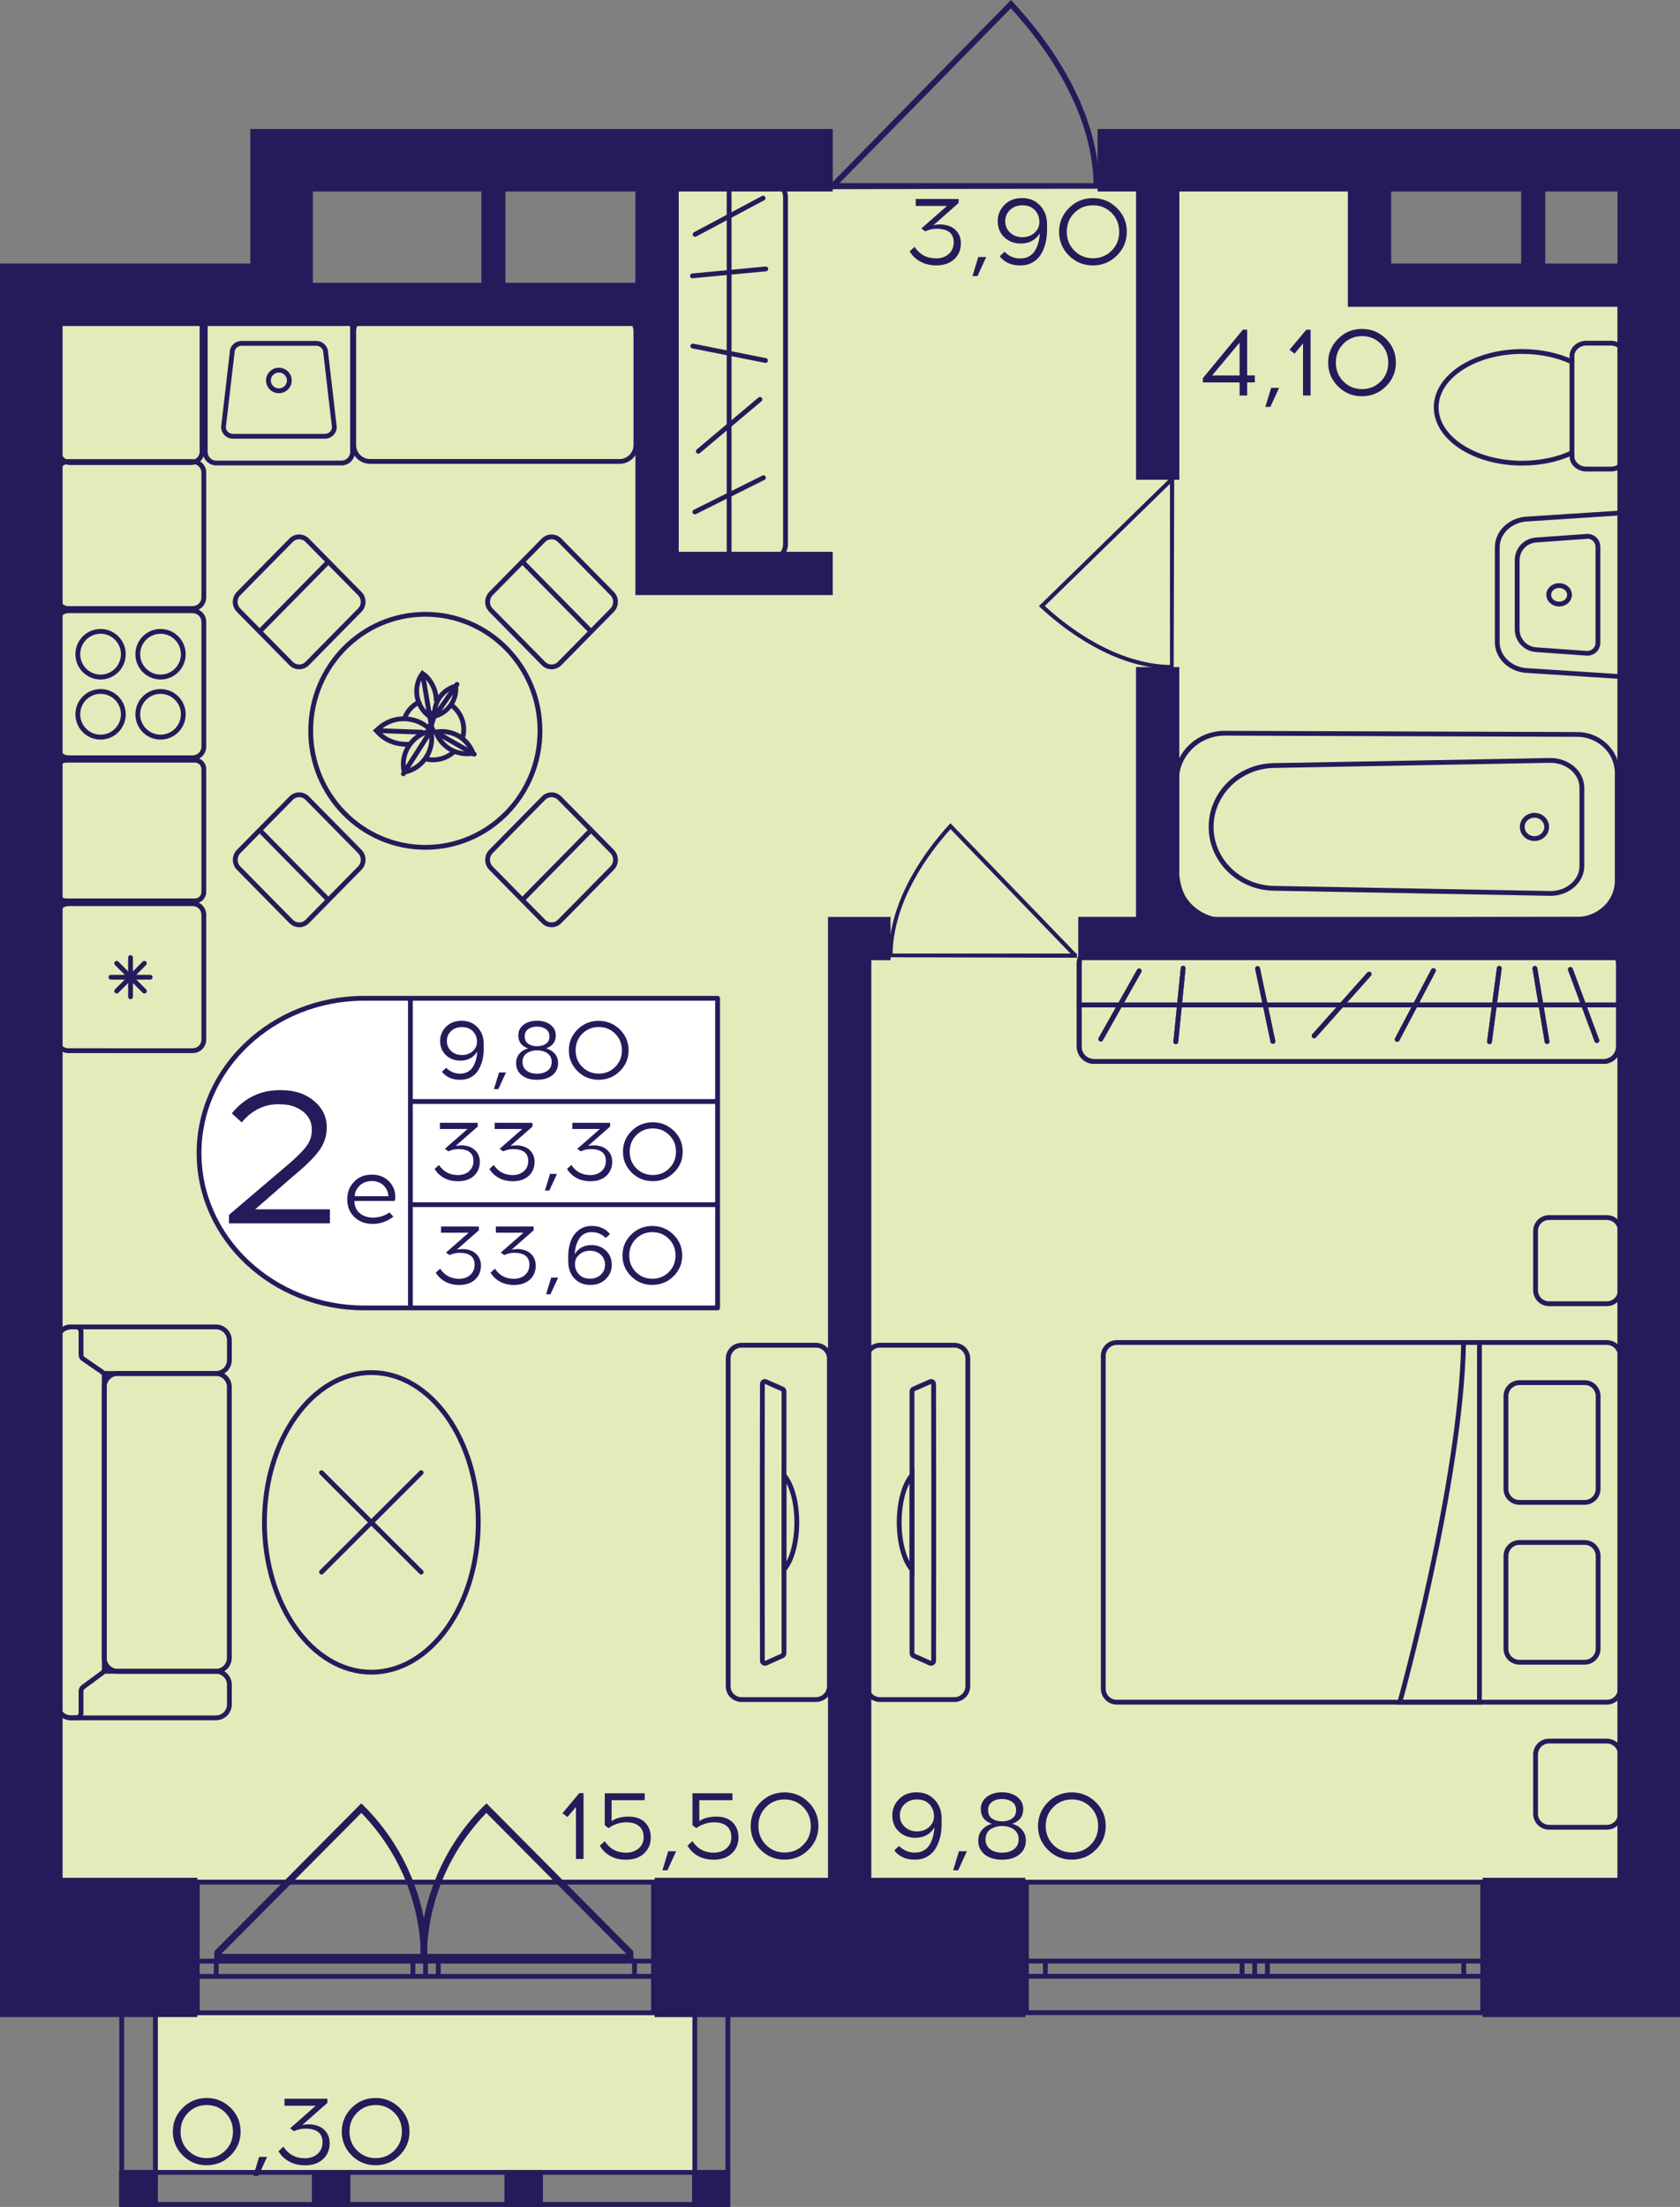 <?xml version="1.0" encoding="utf-8"?>
<!-- Generator: Adobe Illustrator 24.3.0, SVG Export Plug-In . SVG Version: 6.00 Build 0)  -->
<svg version="1.1" id="Слой_1" xmlns="http://www.w3.org/2000/svg" xmlns:xlink="http://www.w3.org/1999/xlink" x="0px" y="0px"
	 viewBox="0 0 304.52 400" style="enable-background:new 0 0 304.52 400;" xml:space="preserve">
<rect x="0" y="0" width="304.52" height="400" fill="#808080" stroke="none"/>
<path style="fill:#E3EBBA;" d="M119.1,55.17c0-6.97,0-13.93,0-20.9c43.05,0,86.09,0,129.14,0c0,5.81,0,11.61,0,17.42
	c17.45,0,34.9,0,52.35,0c0,96.37,0,192.73,0,289.1c-97.73,0-195.45,0-293.18,0c0-95.2,0-190.41,0-285.61
	C44.65,55.17,81.87,55.17,119.1,55.17z"/>
<rect x="28.36" y="365.17" style="fill:#E3EBBA;" width="97.73" height="28.35"/>
<g>
	<rect x="21.62" y="393.31" style="fill:#251B5B;" width="6.98" height="6.69"/>
	<rect x="125.45" y="393.31" style="fill:#251B5B;" width="6.86" height="6.69"/>
	<rect x="91.43" y="393.31" style="fill:#251B5B;" width="6.98" height="6.69"/>
	<rect x="56.53" y="393.31" style="fill:#251B5B;" width="6.98" height="6.69"/>
	<g>
		<path style="fill:#251B5B;" d="M27.73,358.7l0,40.43H22.5l0-40.43H27.73 M28.61,357.82h-6.98l0,42.18h6.98L28.61,357.82
			L28.61,357.82z"/>
	</g>
	<g>
		<path style="fill:#251B5B;" d="M131.5,358.7l0,40.43h-5.12l0-40.43H131.5 M132.37,357.82h-6.86l0,42.18h6.86L132.37,357.82
			L132.37,357.82z"/>
	</g>
	<g>
		<path style="fill:#251B5B;" d="M22.5,394.18l108.94,0v4.94l-108.94,0V394.18 M21.62,393.31V400l110.68,0v-6.69L21.62,393.31
			L21.62,393.31z"/>
	</g>
</g>
<g>
	<path style="fill:none;stroke:#251B5B;stroke-width:0.872;stroke-miterlimit:10;" d="M118.45,364.82H35.76l0-23.69h82.69
		L118.45,364.82z M35.76,364.82h82.69 M35.76,341.14h82.69 M35.76,358.22h3.44l0-2.76h-3.44L35.76,358.22z M77.13,355.45h-2.28
		l0,2.76h2.28V355.45z M39.19,358.22h35.65l0-2.76H39.19L39.19,358.22z M77.13,358.22h2.31v-2.76h-2.31V358.22z M118.45,355.45
		h-3.44v2.76h3.44V355.45z M79.44,358.22h35.57v-2.76H79.44V358.22z M35.76,358.22h3.44 M39.19,358.22l0-2.76 M39.19,355.45h-3.44
		 M77.13,355.45h-2.28 M74.85,355.45l0,2.76 M74.85,358.22h2.28 M39.19,358.22h35.65 M74.85,355.45H39.19 M77.13,358.22h2.31
		 M79.44,358.22v-2.76 M79.44,355.45h-2.31 M118.45,355.45h-3.44 M115.01,355.45v2.76 M115.01,358.22h3.44 M79.44,358.22h35.57
		 M115.01,355.45H79.44"/>
</g>
<g>
	<path style="fill:none;stroke:#251B5B;stroke-width:0.872;stroke-miterlimit:10;" d="M268.76,364.8l-82.71,0l0-23.66l82.71,0
		V364.8z M186.05,364.8l82.71,0 M186.05,341.14l82.71,0 M186.05,358.2h3.44v-2.76h-3.44V358.2z M227.43,355.44h-2.28l0,2.76h2.28
		L227.43,355.44z M189.49,358.2h35.66l0-2.76h-35.66V358.2z M227.43,358.2h2.31l0-2.76h-2.31L227.43,358.2z M268.76,355.44h-3.44
		v2.76h3.44V355.44z M229.74,358.2h35.58v-2.76h-35.58L229.74,358.2z M186.05,358.2h3.44 M189.49,358.2v-2.76 M189.49,355.44h-3.44
		 M227.43,355.44h-2.28 M225.14,355.44l0,2.76 M225.14,358.2h2.28 M189.49,358.2h35.66 M225.14,355.44h-35.66 M227.43,358.2h2.31
		 M229.74,358.2l0-2.76 M229.74,355.44h-2.31 M268.76,355.44h-3.44 M265.32,355.44v2.76 M265.32,358.2h3.44 M229.74,358.2h35.58
		 M265.32,355.44h-35.58"/>
</g>
<g>
	<path style="fill:#251B5B;" d="M87.72,327.3c-2.12,2.11-3.96,4.41-5.51,6.87c-5.55,8.78-5.94,17-5.99,18.66
		c-0.03,1.05-0.01,1.92,0.02,2.47c0.36,0.02,0.71,0.03,1.07,0.05h37.44l0.09,0.09c-0.02-0.6-0.04-1.2-0.06-1.8l-26.6-26.78
		L87.72,327.3z M113.54,354.14H77.36c0.29-9.6,4.07-18.62,10.8-25.55L113.54,354.14z"/>
	<path style="fill:#251B5B;" d="M65.94,327.3c2.12,2.11,3.96,4.41,5.51,6.87c5.55,8.78,5.94,17,5.99,18.66
		c0.03,1.05,0.01,1.92-0.02,2.47c-0.36,0.02-0.71,0.03-1.07,0.05H38.91l-0.09,0.09c0.02-0.6,0.04-1.2,0.06-1.8l26.6-26.78
		L65.94,327.3z M40.12,354.14h36.18c-0.29-9.6-4.07-18.62-10.8-25.55L40.12,354.14z"/>
</g>
<path style="fill:#251B5B;" d="M199.38,34.14c0-0.31-0.01-0.62-0.01-0.94h-0.13c-0.32-14.24-9.88-26.64-15.63-32.82L183.25,0
	l-32.53,33.2h-0.21c0,0.36,0,0.72,0,1.08C166.81,34.23,183.09,34.18,199.38,34.14z M152.17,33.2l31.06-31.7
	c5.67,6.18,14.68,18.11,14.99,31.7L152.17,33.2z"/>
<path style="fill:#251B5B;" d="M212.74,121.35c-0.22,0-0.44-0.01-0.67-0.01v-0.09c-10.19-0.23-19.07-7.04-23.49-11.14l-0.27-0.25
	l23.76-23.19v-0.15c0.26,0,0.51,0,0.77,0C212.81,98.13,212.77,109.74,212.74,121.35z M212.07,87.7l-22.69,22.14
	c4.42,4.05,12.97,10.47,22.69,10.69L212.07,87.7z"/>
<path style="fill:#251B5B;" d="M160.99,173.5c0-0.22,0.01-0.44,0.01-0.67h0.09c0.22-10.13,6.92-18.95,10.94-23.35l0.25-0.27
	l22.78,23.61h0.15c0,0.26,0,0.51,0,0.77C183.79,173.57,172.39,173.53,160.99,173.5z M194.04,172.83l-21.75-22.55
	c-3.97,4.4-10.28,12.89-10.5,22.55L194.04,172.83z"/>
<g>
	<g>
		<path style="fill:#251B5B;" d="M282.61,106.57c0.8,0,1.45,0.55,1.45,1.24s-0.65,1.24-1.45,1.24s-1.45-0.55-1.45-1.24
			S281.81,106.57,282.61,106.57 M282.61,105.7c-1.28,0-2.32,0.94-2.32,2.11c0,1.16,1.04,2.11,2.32,2.11s2.32-0.94,2.32-2.11
			S283.89,105.7,282.61,105.7L282.61,105.7z"/>
	</g>
	<g>
		<path style="fill:#251B5B;" d="M293.32,93.44l0,28.73l-16.58-1.07c-2.75-0.18-4.91-2.25-4.91-4.71l0-17.16
			c0-2.47,2.16-4.54,4.91-4.71L293.32,93.44 M294.19,92.51l-17.51,1.13c-3.23,0.21-5.72,2.65-5.72,5.58l0,17.16
			c0,2.94,2.5,5.38,5.72,5.58l17.51,1.13L294.19,92.51L294.19,92.51z"/>
	</g>
	<g>
		<path style="fill:#251B5B;" d="M287.73,97.64c0.82,0,1.48,0.66,1.48,1.48v17.38c0,0.81-0.66,1.48-1.48,1.48c-0.04,0-0.07,0-0.11,0
			l-9.17-0.65c-1.69-0.12-3.01-1.54-3.01-3.22v-12.57c0-1.69,1.32-3.1,3.01-3.22l9.17-0.65C287.66,97.64,287.7,97.64,287.73,97.64
			 M287.73,96.77c-0.06,0-0.11,0-0.17,0.01l-9.17,0.65c-2.15,0.15-3.82,1.94-3.82,4.09v12.57c0,2.15,1.67,3.94,3.82,4.09l9.17,0.65
			c0.06,0,0.11,0.01,0.17,0.01c1.29,0,2.35-1.04,2.35-2.35V99.12C290.09,97.81,289.02,96.77,287.73,96.77L287.73,96.77z"/>
	</g>
</g>
<g>
	<g>
		<path style="fill:none;stroke:#251B5B;stroke-width:0.872;stroke-miterlimit:10;" d="M284.94,82.07v0.64
			c0,1.27,1.18,2.31,2.63,2.31h4.38c1.46,0,2.63-1.04,2.63-2.31l0-18.2c0-1.27-1.17-2.31-2.63-2.31l-4.38,0
			c-1.44,0-2.63,1.04-2.63,2.31v1.07"/>
	</g>
	<g>
		<path style="fill:none;stroke:#251B5B;stroke-width:0.872;stroke-miterlimit:10;" d="M260.33,73.83
			c0,5.59,6.97,10.12,15.58,10.12c3.36,0,6.49-0.69,9.03-1.88V65.59c-2.54-1.19-5.67-1.88-9.03-1.88
			C267.31,63.71,260.33,68.24,260.33,73.83z"/>
	</g>
</g>
<g>
	<path style="fill:none;stroke:#251B5B;stroke-width:0.872;stroke-miterlimit:10;" d="M10.4,246.51l0-3.58
		c0-1.34,1.1-2.43,2.45-2.43h0.98h25.3c1.35,0,2.45,1.09,2.45,2.43l0,3.58c0,1.35-1.1,2.43-2.45,2.43H18.77"/>
	<path style="fill:none;stroke:#251B5B;stroke-width:0.872;stroke-miterlimit:10;" d="M10.4,305.35l0,3.58
		c0,1.35,1.1,2.43,2.45,2.43h0.98l25.3,0c1.35,0,2.45-1.08,2.45-2.43v-3.58c0-1.34-1.1-2.43-2.45-2.43l-20.32,0"/>
	<path style="fill:none;stroke:#251B5B;stroke-width:0.872;stroke-miterlimit:10;" d="M41.57,300.48l0-49.09
		c0-1.35-1.09-2.44-2.44-2.44H21.34c-1.35,0-2.44,1.09-2.44,2.44l0,49.09c0,1.35,1.09,2.44,2.44,2.44l17.79,0
		C40.47,302.92,41.57,301.83,41.57,300.48z"/>
	<path style="fill:none;stroke:#251B5B;stroke-width:0.872;stroke-miterlimit:10;" d="M15.06,305.78l3.49-2.57
		c0.22-0.16,0.35-0.42,0.35-0.7l0-53.13c0-0.28-0.14-0.55-0.38-0.71l-3.45-2.37c-0.24-0.16-0.38-0.43-0.38-0.71l0-4.21
		c0-0.48-0.39-0.87-0.87-0.87h-0.98c-1.35,0-2.45,1.09-2.45,2.43l0,65.98c0,1.34,1.09,2.43,2.45,2.43h0.98
		c0.48,0,0.87-0.39,0.87-0.87l0-4.01C14.71,306.2,14.84,305.95,15.06,305.78z"/>
</g>
<g>
	
		<ellipse style="fill:none;stroke:#251B5B;stroke-width:0.872;stroke-miterlimit:10;" cx="67.31" cy="275.93" rx="19.38" ry="27.15"/>
	<g>
		
			<line style="fill:none;stroke:#251B5B;stroke-width:0.872;stroke-linecap:round;stroke-miterlimit:10;" x1="58.28" y1="284.94" x2="76.34" y2="266.92"/>
		
			<line style="fill:none;stroke:#251B5B;stroke-width:0.872;stroke-linecap:round;stroke-miterlimit:10;" x1="58.28" y1="266.92" x2="76.34" y2="284.94"/>
	</g>
</g>
<g>
	<path style="fill:none;stroke:#251B5B;stroke-width:0.872;stroke-miterlimit:10;" d="M147.89,243.82h-13.45
		c-1.36,0-2.45,1.09-2.45,2.43l0,59.37c0,1.35,1.08,2.43,2.45,2.43h13.45c1.35,0,2.45-1.08,2.45-2.43l0-59.37
		C150.34,244.91,149.24,243.82,147.89,243.82z M142.11,299.68c0,0.17-0.12,0.35-0.28,0.42l-2.99,1.34
		c-0.31,0.12-0.65-0.09-0.65-0.42c0-2.12-0.02-8.75-0.02-16.56v-17.04c0-7.81,0.02-14.46,0.02-16.56c0-0.35,0.33-0.56,0.65-0.42
		l2.99,1.32c0.16,0.07,0.28,0.24,0.28,0.43L142.11,299.68z"/>
	<g>
		<path style="fill:none;stroke:#251B5B;stroke-width:0.872;stroke-miterlimit:10;" d="M144.43,275.94c0,3.71-0.94,6.96-2.32,8.54
			l0-17.08C143.49,268.98,144.43,272.21,144.43,275.94z"/>
	</g>
</g>
<g>
	<g>
		<g>
			<path style="fill:#251B5B;" d="M139.83,33.56c1.16,0,2.11,0.95,2.11,2.11V98.7c0,1.16-0.95,2.11-2.11,2.11H124.5
				c-1.16,0-2.11-0.95-2.11-2.11V35.67c0-1.16,0.95-2.11,2.11-2.11H139.83 M139.83,32.69H124.5c-1.65,0-2.98,1.34-2.98,2.98V98.7
				c0,1.65,1.34,2.98,2.98,2.98h15.34c1.65,0,2.98-1.34,2.98-2.98V35.67C142.82,34.02,141.48,32.69,139.83,32.69L139.83,32.69z"/>
		</g>
	</g>
	
		<line style="fill:none;stroke:#251B5B;stroke-width:0.872;stroke-miterlimit:10;" x1="132.16" y1="32.69" x2="132.16" y2="101.41"/>
	
		<line style="fill:none;stroke:#251B5B;stroke-width:0.872;stroke-linecap:round;stroke-miterlimit:10;" x1="138.81" y1="48.74" x2="125.52" y2="50"/>
	
		<line style="fill:none;stroke:#251B5B;stroke-width:0.872;stroke-linecap:round;stroke-miterlimit:10;" x1="138.75" y1="65.34" x2="125.58" y2="62.72"/>
	
		<line style="fill:none;stroke:#251B5B;stroke-width:0.872;stroke-linecap:round;stroke-miterlimit:10;" x1="137.75" y1="72.39" x2="126.58" y2="81.79"/>
	
		<line style="fill:none;stroke:#251B5B;stroke-width:0.872;stroke-linecap:round;stroke-miterlimit:10;" x1="138.38" y1="86.59" x2="125.95" y2="92.79"/>
	
		<line style="fill:none;stroke:#251B5B;stroke-width:0.872;stroke-linecap:round;stroke-miterlimit:10;" x1="138.32" y1="35.91" x2="126" y2="42.48"/>
</g>
<g>
	<g>
		<g>
			<path style="fill:#251B5B;" d="M290.67,172.35c1.25,0,2.26,1.01,2.26,2.26v15.09c0,1.25-1.01,2.26-2.26,2.26h-92.36
				c-1.25,0-2.26-1.01-2.26-2.26v-15.09c0-1.25,1.01-2.26,2.26-2.26H290.67 M290.67,171.47h-92.36c-1.73,0-3.13,1.4-3.13,3.13v15.09
				c0,1.73,1.4,3.13,3.13,3.13h92.36c1.73,0,3.13-1.4,3.13-3.13v-15.09C293.8,172.88,292.4,171.47,290.67,171.47L290.67,171.47z"/>
		</g>
	</g>
	
		<line style="fill:none;stroke:#251B5B;stroke-width:0.872;stroke-miterlimit:10;" x1="195.16" y1="182.15" x2="293.47" y2="182.15"/>
	
		<line style="fill:none;stroke:#251B5B;stroke-width:0.872;stroke-linecap:round;stroke-miterlimit:10;" x1="213.13" y1="188.81" x2="214.46" y2="175.49"/>
	
		<line style="fill:none;stroke:#251B5B;stroke-width:0.872;stroke-linecap:round;stroke-miterlimit:10;" x1="230.73" y1="188.75" x2="227.95" y2="175.55"/>
	
		<line style="fill:none;stroke:#251B5B;stroke-width:0.872;stroke-linecap:round;stroke-miterlimit:10;" x1="289.45" y1="188.6" x2="284.65" y2="175.71"/>
	
		<line style="fill:none;stroke:#251B5B;stroke-width:0.872;stroke-linecap:round;stroke-miterlimit:10;" x1="238.2" y1="187.75" x2="248.17" y2="176.56"/>
	
		<line style="fill:none;stroke:#251B5B;stroke-width:0.872;stroke-linecap:round;stroke-miterlimit:10;" x1="253.26" y1="188.39" x2="259.82" y2="175.92"/>
	
		<line style="fill:none;stroke:#251B5B;stroke-width:0.872;stroke-linecap:round;stroke-miterlimit:10;" x1="269.99" y1="188.8" x2="271.76" y2="175.51"/>
	
		<line style="fill:none;stroke:#251B5B;stroke-width:0.872;stroke-linecap:round;stroke-miterlimit:10;" x1="280.42" y1="188.78" x2="278.22" y2="175.52"/>
	
		<line style="fill:none;stroke:#251B5B;stroke-width:0.872;stroke-linecap:round;stroke-miterlimit:10;" x1="199.53" y1="188.33" x2="206.49" y2="175.98"/>
	<g>
		<g>
			<path style="fill:#251B5B;" d="M290.67,172.35c1.25,0,2.26,1.01,2.26,2.26v15.09c0,1.25-1.01,2.26-2.26,2.26h-92.36
				c-1.25,0-2.26-1.01-2.26-2.26v-15.09c0-1.25,1.01-2.26,2.26-2.26H290.67 M290.67,171.47h-92.36c-1.73,0-3.13,1.4-3.13,3.13v15.09
				c0,1.73,1.4,3.13,3.13,3.13h92.36c1.73,0,3.13-1.4,3.13-3.13v-15.09C293.8,172.88,292.4,171.47,290.67,171.47L290.67,171.47z"/>
		</g>
	</g>
	
		<line style="fill:none;stroke:#251B5B;stroke-width:0.872;stroke-miterlimit:10;" x1="195.16" y1="182.15" x2="293.47" y2="182.15"/>
	
		<line style="fill:none;stroke:#251B5B;stroke-width:0.872;stroke-linecap:round;stroke-miterlimit:10;" x1="213.13" y1="188.81" x2="214.46" y2="175.49"/>
	
		<line style="fill:none;stroke:#251B5B;stroke-width:0.872;stroke-linecap:round;stroke-miterlimit:10;" x1="230.73" y1="188.75" x2="227.95" y2="175.55"/>
	
		<line style="fill:none;stroke:#251B5B;stroke-width:0.872;stroke-linecap:round;stroke-miterlimit:10;" x1="289.45" y1="188.6" x2="284.65" y2="175.71"/>
	
		<line style="fill:none;stroke:#251B5B;stroke-width:0.872;stroke-linecap:round;stroke-miterlimit:10;" x1="238.2" y1="187.75" x2="248.17" y2="176.56"/>
	
		<line style="fill:none;stroke:#251B5B;stroke-width:0.872;stroke-linecap:round;stroke-miterlimit:10;" x1="253.26" y1="188.39" x2="259.82" y2="175.92"/>
	
		<line style="fill:none;stroke:#251B5B;stroke-width:0.872;stroke-linecap:round;stroke-miterlimit:10;" x1="269.99" y1="188.8" x2="271.76" y2="175.51"/>
	
		<line style="fill:none;stroke:#251B5B;stroke-width:0.872;stroke-linecap:round;stroke-miterlimit:10;" x1="280.42" y1="188.78" x2="278.22" y2="175.52"/>
	
		<line style="fill:none;stroke:#251B5B;stroke-width:0.872;stroke-linecap:round;stroke-miterlimit:10;" x1="199.53" y1="188.33" x2="206.49" y2="175.98"/>
</g>
<g>
	<g>
		<path style="fill:none;stroke:#251B5B;stroke-width:0.872;stroke-miterlimit:10;" d="M291.26,308.52h-88.83
			c-1.35,0-2.45-1.09-2.45-2.45v-60.29c0-1.35,1.09-2.45,2.45-2.45h88.83c1.35,0,2.45,1.09,2.45,2.45v60.29
			C293.7,307.43,292.61,308.52,291.26,308.52z"/>
		<g>
			<path style="fill:none;stroke:#251B5B;stroke-width:0.872;stroke-miterlimit:10;" d="M275.42,250.6h11.81
				c1.35,0,2.45,1.09,2.45,2.45v16.81c0,1.35-1.09,2.45-2.45,2.45h-11.81c-1.35,0-2.45-1.09-2.45-2.45v-16.81
				C272.98,251.69,274.07,250.6,275.42,250.6z"/>
			<path style="fill:none;stroke:#251B5B;stroke-width:0.872;stroke-miterlimit:10;" d="M275.42,279.57h11.81
				c1.35,0,2.45,1.09,2.45,2.45v16.81c0,1.35-1.09,2.45-2.45,2.45h-11.81c-1.35,0-2.45-1.09-2.45-2.45v-16.81
				C272.98,280.66,274.07,279.57,275.42,279.57z"/>
		</g>
		<path style="fill:none;stroke:#251B5B;stroke-width:0.872;stroke-miterlimit:10;" d="M268.17,243.34v65.18h-14.43
			c0,0,11.13-40.04,11.55-65.18"/>
	</g>
	<path style="fill:none;stroke:#251B5B;stroke-width:0.872;stroke-linecap:round;stroke-miterlimit:10;" d="M280.79,220.68h10.47
		c1.35,0,2.45,1.09,2.45,2.45v10.72c0,1.35-1.09,2.45-2.45,2.45h-10.47c-1.35,0-2.45-1.09-2.45-2.45v-10.72
		C278.34,221.78,279.43,220.68,280.79,220.68z"/>
	<path style="fill:none;stroke:#251B5B;stroke-width:0.872;stroke-linecap:round;stroke-miterlimit:10;" d="M280.79,315.57h10.47
		c1.35,0,2.45,1.09,2.45,2.45v10.72c0,1.35-1.09,2.45-2.45,2.45h-10.47c-1.35,0-2.45-1.09-2.45-2.45v-10.72
		C278.34,316.66,279.43,315.57,280.79,315.57z"/>
</g>
<g>
	<path style="fill:none;stroke:#251B5B;stroke-width:0.872;stroke-miterlimit:10;" d="M159.53,243.82h13.45
		c1.36,0,2.45,1.09,2.45,2.43v59.37c0,1.35-1.08,2.43-2.45,2.43h-13.45c-1.35,0-2.45-1.08-2.45-2.43v-59.37
		C157.08,244.91,158.18,243.82,159.53,243.82z M165.31,299.68c0,0.17,0.12,0.35,0.28,0.42l2.99,1.34c0.31,0.12,0.65-0.09,0.65-0.42
		c0-2.12,0.02-8.75,0.02-16.56v-17.04c0-7.81-0.02-14.46-0.02-16.56c0-0.35-0.33-0.56-0.65-0.42l-2.99,1.32
		c-0.16,0.07-0.28,0.24-0.28,0.43V299.68z"/>
	<g>
		<path style="fill:none;stroke:#251B5B;stroke-width:0.872;stroke-miterlimit:10;" d="M162.99,275.94c0,3.71,0.94,6.96,2.32,8.54
			V267.4C163.93,268.98,162.99,272.21,162.99,275.94z"/>
	</g>
</g>
<g>
	<g>
		<path style="fill:#251B5B;" d="M221.81,133.33l64.06,0.22c3.77,0,6.84,2.94,6.84,6.56v19.52c0,3.62-3.07,6.56-6.84,6.56
			l-64.05,0.22c-4.47-0.1-8.11-3.67-8.11-7.96V141.3C213.71,137.01,217.34,133.44,221.81,133.33 M221.8,132.46
			c-4.98,0.11-8.96,4.03-8.96,8.83v17.16c0,4.8,3.98,8.73,8.96,8.83l64.07-0.22c4.26,0,7.71-3.33,7.71-7.43v-19.52
			c0-4.1-3.45-7.43-7.71-7.43L221.8,132.46L221.8,132.46z"/>
	</g>
	<g>
		<path style="fill:#251B5B;" d="M281.04,138.26c2.9,0,5.26,2.03,5.26,4.53v14.18c0,2.5-2.36,4.53-5.25,4.53l-50.19-0.93
			c-6.01-0.12-10.89-4.91-10.89-10.69c0-5.77,4.89-10.57,10.89-10.69L281.04,138.26 M281.03,137.39l-50.19,0.93
			c-6.53,0.13-11.75,5.27-11.75,11.56v0c0,6.29,5.22,11.43,11.75,11.56l50.19,0.93c3.39,0,6.14-2.42,6.14-5.4v-14.18
			C287.17,139.81,284.43,137.39,281.03,137.39L281.03,137.39z"/>
	</g>
	<g>
		<path style="fill:#251B5B;" d="M278.14,148.2c0.98,0,1.78,0.75,1.78,1.68s-0.8,1.68-1.78,1.68s-1.78-0.75-1.78-1.68
			S277.16,148.2,278.14,148.2 M278.14,147.33c-1.46,0-2.65,1.14-2.65,2.55s1.18,2.55,2.65,2.55s2.65-1.14,2.65-2.55
			S279.6,147.33,278.14,147.33L278.14,147.33z"/>
	</g>
</g>
<g>
	<path style="fill:#251B5B;" d="M34.62,57.77c0.86,0,1.57,0.7,1.57,1.57v22.51c0,0.86-0.7,1.57-1.57,1.57H12.71
		c-0.86,0-1.57-0.7-1.57-1.57V59.33c0-0.86,0.7-1.57,1.57-1.57H34.62 M34.62,56.89H12.71c-1.35,0-2.44,1.09-2.44,2.44v22.51
		c0,1.35,1.09,2.44,2.44,2.44h21.91c1.35,0,2.44-1.09,2.44-2.44V59.33C37.05,57.99,35.96,56.89,34.62,56.89L34.62,56.89z"/>
</g>
<g>
	<g>
		<path style="fill:#251B5B;" d="M61.9,57.84c0.86,0,1.57,0.7,1.57,1.57v22.51c0,0.86-0.7,1.57-1.57,1.57H39.21
			c-0.86,0-1.57-0.7-1.57-1.57V59.4c0-0.86,0.7-1.57,1.57-1.57H61.9 M61.9,56.97H39.21c-1.35,0-2.44,1.09-2.44,2.44v22.51
			c0,1.35,1.09,2.44,2.44,2.44H61.9c1.35,0,2.44-1.09,2.44-2.44V59.4C64.33,58.06,63.24,56.97,61.9,56.97L61.9,56.97z"/>
	</g>
	<g>
		<path style="fill:#251B5B;" d="M57.33,62.67c0.7,0,1.27,0.56,1.27,1.25v0.05l0.01,0.05l1.56,13.41c-0.02,0.67-0.58,1.21-1.27,1.21
			H42.21c-0.68,0-1.24-0.54-1.27-1.21l1.56-13.41l0.01-0.05v-0.05c0-0.69,0.57-1.25,1.27-1.25H57.33 M57.33,61.8H43.78
			c-1.18,0-2.14,0.95-2.14,2.12l-1.56,13.47c0,1.17,0.96,2.12,2.14,2.12h16.68c1.18,0,2.14-0.95,2.14-2.12l-1.56-13.47
			C59.47,62.75,58.51,61.8,57.33,61.8L57.33,61.8z"/>
	</g>
	<g>
		<path style="fill:#251B5B;" d="M50.55,67.52c0.8,0,1.46,0.65,1.46,1.44s-0.65,1.44-1.46,1.44c-0.8,0-1.46-0.65-1.46-1.44
			S49.75,67.52,50.55,67.52 M50.55,66.65c-1.29,0-2.33,1.04-2.33,2.31s1.04,2.31,2.33,2.31c1.29,0,2.33-1.04,2.33-2.31
			S51.84,66.65,50.55,66.65L50.55,66.65z"/>
	</g>
</g>
<g>
	<g>
		<path style="fill:#251B5B;" d="M34.94,111.14c0.86,0,1.57,0.7,1.57,1.57v22.63c0,0.86-0.7,1.57-1.57,1.57H12.38
			c-0.86,0-1.57-0.7-1.57-1.57V112.7c0-0.86,0.7-1.57,1.57-1.57H34.94 M34.94,110.27H12.38c-1.35,0-2.44,1.09-2.44,2.44v22.63
			c0,1.35,1.09,2.44,2.44,2.44h22.56c1.35,0,2.44-1.09,2.44-2.44V112.7C37.38,111.36,36.29,110.27,34.94,110.27L34.94,110.27z"/>
	</g>
	<g>
		<g>
			<path style="fill:#251B5B;" d="M29.1,114.87c2.04,0,3.69,1.66,3.69,3.7s-1.66,3.7-3.69,3.7s-3.69-1.66-3.69-3.7
				S27.06,114.87,29.1,114.87 M29.1,114c-2.52,0-4.56,2.05-4.56,4.58s2.04,4.58,4.56,4.58s4.56-2.05,4.56-4.58S31.62,114,29.1,114
				L29.1,114z"/>
		</g>
		<g>
			<path style="fill:#251B5B;" d="M18.23,125.76c2.04,0,3.69,1.66,3.69,3.7s-1.66,3.7-3.69,3.7c-2.04,0-3.69-1.66-3.69-3.7
				S16.19,125.76,18.23,125.76 M18.23,124.89c-2.52,0-4.56,2.05-4.56,4.58s2.04,4.58,4.56,4.58s4.56-2.05,4.56-4.58
				S20.75,124.89,18.23,124.89L18.23,124.89z"/>
		</g>
		<g>
			<path style="fill:#251B5B;" d="M29.1,125.76c2.04,0,3.69,1.66,3.69,3.7s-1.66,3.7-3.69,3.7s-3.69-1.66-3.69-3.7
				S27.06,125.76,29.1,125.76 M29.1,124.89c-2.52,0-4.56,2.05-4.56,4.58s2.04,4.58,4.56,4.58s4.56-2.05,4.56-4.58
				S31.62,124.89,29.1,124.89L29.1,124.89z"/>
		</g>
		<g>
			<path style="fill:#251B5B;" d="M18.23,114.87c2.04,0,3.69,1.66,3.69,3.7s-1.66,3.7-3.69,3.7c-2.04,0-3.69-1.66-3.69-3.7
				S16.19,114.87,18.23,114.87 M18.23,114c-2.52,0-4.56,2.05-4.56,4.58s2.04,4.58,4.56,4.58s4.56-2.05,4.56-4.58
				S20.75,114,18.23,114L18.23,114z"/>
		</g>
	</g>
</g>
<g>
	<path style="fill:#251B5B;" d="M35.34,138.22c0.64,0,1.17,0.52,1.17,1.17v22.29c0,0.64-0.52,1.17-1.17,1.17H11.98
		c-0.64,0-1.17-0.52-1.17-1.17v-22.29c0-0.64,0.52-1.17,1.17-1.17H35.34 M35.34,137.35H11.98c-1.12,0-2.04,0.91-2.04,2.04v22.29
		c0,1.12,0.91,2.04,2.04,2.04h23.36c1.12,0,2.04-0.91,2.04-2.04v-22.29C37.38,138.26,36.47,137.35,35.34,137.35L35.34,137.35z"/>
</g>
<g>
	<g>
		<path style="fill:#251B5B;" d="M34.94,164.23c0.86,0,1.57,0.7,1.57,1.57v22.63c0,0.86-0.7,1.57-1.57,1.57H12.38
			c-0.86,0-1.57-0.7-1.57-1.57V165.8c0-0.86,0.7-1.57,1.57-1.57H34.94 M34.94,163.36H12.38c-1.35,0-2.44,1.09-2.44,2.44v22.63
			c0,1.35,1.09,2.44,2.44,2.44h22.56c1.35,0,2.44-1.09,2.44-2.44V165.8C37.38,164.45,36.29,163.36,34.94,163.36L34.94,163.36z"/>
	</g>
	<g>
		
			<line style="fill:none;stroke:#251B5B;stroke-width:0.872;stroke-linecap:round;stroke-miterlimit:10;" x1="27.21" y1="177.12" x2="20.11" y2="177.12"/>
		
			<line style="fill:none;stroke:#251B5B;stroke-width:0.872;stroke-linecap:round;stroke-miterlimit:10;" x1="26.17" y1="179.63" x2="21.15" y2="174.6"/>
		
			<line style="fill:none;stroke:#251B5B;stroke-width:0.872;stroke-linecap:round;stroke-miterlimit:10;" x1="23.66" y1="180.67" x2="23.66" y2="173.56"/>
		
			<line style="fill:none;stroke:#251B5B;stroke-width:0.872;stroke-linecap:round;stroke-miterlimit:10;" x1="21.15" y1="179.63" x2="26.17" y2="174.6"/>
	</g>
</g>
<g>
	<path style="fill:#251B5B;" d="M34.94,84.09c0.86,0,1.57,0.7,1.57,1.57v22.63c0,0.86-0.7,1.57-1.57,1.57H12.38
		c-0.86,0-1.57-0.7-1.57-1.57V85.66c0-0.86,0.7-1.57,1.57-1.57H34.94 M34.94,83.22H12.38c-1.35,0-2.44,1.09-2.44,2.44v22.63
		c0,1.35,1.09,2.44,2.44,2.44h22.56c1.35,0,2.44-1.09,2.44-2.44V85.66C37.38,84.31,36.29,83.22,34.94,83.22L34.94,83.22z"/>
</g>
<g>
	<path style="fill:#251B5B;stroke:#251B5B;stroke-width:0.872;stroke-miterlimit:10;" d="M293.62,23.82h-94.24v10.45h6.98v52.25
		h6.98V34.27h31.41v13.93v6.97h6.98h24.43h3.49h13.96v105.71c-0.47,1.17-1.22,2.48-2.5,3.64c-1.27,1.16-2.6,1.76-3.71,2.11h-69.26
		c-0.51-0.31-1.03-0.67-1.54-1.13c-2.8-2.56-3.17-5.85-3.23-6.64c-0.01,0.24-0.03,0.49-0.04,0.73v-38.25h-6.98v45.28h-10.47v6.97
		h97.73v167.19h-24.43v24.38h34.9v-3.48v-20.9V34.27V23.82H293.62z M251.73,48.21V34.27h24.43v13.93H251.73z M293.62,48.21h-13.96
		V34.27h13.96V48.21z"/>
	<polygon style="fill:#251B5B;stroke:#251B5B;stroke-width:0.872;stroke-miterlimit:10;" points="157.5,173.6 160.99,173.6 
		160.99,166.63 157.5,166.63 150.52,166.63 150.52,173.6 150.52,340.79 119.1,340.79 119.1,365.17 185.42,365.17 185.42,340.79 
		157.5,340.79 	"/>
	<path style="fill:#251B5B;stroke:#251B5B;stroke-width:0.872;stroke-miterlimit:10;" d="M115.61,107.42h6.98h27.92v-6.97h-27.92
		V34.27h27.92V23.82H56.28H45.81v10.45v13.93H0.44v3.48v6.97v282.13v13.93v10.45h34.9v-24.38H10.91V58.66H36.7
		c0,0.02,0.02,0.04,0.02,0.06c0.01-0.02,0.03-0.04,0.04-0.06h9.05h3.49h6.98h31.41h3.49h24.43v41.8V107.42z M56.28,51.69v-3.48
		V34.27h31.41v17.42H56.28z M91.18,51.69V34.27h24.43v17.42H91.18z"/>
</g>
<g>
	<path style="fill:#251B5B;" d="M112.3,57.55c1.39,0,2.53,1.13,2.53,2.53v20.59c0,1.39-1.13,2.53-2.53,2.53H67.08
		c-1.39,0-2.53-1.13-2.53-2.53V60.07c0-1.39,1.13-2.53,2.53-2.53H112.3 M112.3,56.68H67.08c-1.88,0-3.4,1.52-3.4,3.4v20.59
		c0,1.88,1.52,3.4,3.4,3.4h45.22c1.88,0,3.4-1.52,3.4-3.4V60.07C115.69,58.2,114.17,56.68,112.3,56.68L112.3,56.68z"/>
</g>
<path style="fill:#251B5B;stroke:#251B5B;stroke-width:0.872;stroke-miterlimit:10;" d="M66.56,56.62
	c-1.49,0.06-2.98,0.12-4.46,0.18c0.34,0.19,0.78,0.49,1.21,0.95c0.32,0.34,0.55,0.68,0.71,0.95c0.07-0.27,0.21-0.7,0.55-1.11
	C65.29,56.75,66.32,56.64,66.56,56.62z"/>
<g>
	
		<ellipse style="fill:none;stroke:#251B5B;stroke-width:0.872;stroke-miterlimit:10;" cx="77.1" cy="132.46" rx="20.78" ry="21.12"/>
	<g>
		<g>
			<path style="fill:none;stroke:#251B5B;stroke-width:0.872;stroke-miterlimit:10;" d="M65.21,110.59l-9.51,9.66
				c-0.81,0.83-2.13,0.83-2.95,0l-9.51-9.66c-0.81-0.83-0.81-2.17,0-3l9.51-9.66c0.81-0.83,2.13-0.83,2.95,0l9.51,9.66
				C66.03,108.42,66.03,109.76,65.21,110.59z"/>
			
				<line style="fill:none;stroke:#251B5B;stroke-width:0.872;stroke-miterlimit:10;" x1="46.93" y1="114.6" x2="59.66" y2="101.67"/>
		</g>
	</g>
	<g>
		<g>
			<path style="fill:none;stroke:#251B5B;stroke-width:0.872;stroke-miterlimit:10;" d="M88.99,154.34l9.51-9.66
				c0.81-0.83,2.13-0.83,2.95,0l9.51,9.66c0.81,0.83,0.81,2.17,0,3l-9.51,9.66c-0.81,0.83-2.13,0.83-2.95,0l-9.51-9.66
				C88.18,156.51,88.18,155.17,88.99,154.34z"/>
			
				<line style="fill:none;stroke:#251B5B;stroke-width:0.872;stroke-miterlimit:10;" x1="107.27" y1="150.32" x2="94.55" y2="163.25"/>
		</g>
	</g>
	<g>
		<g>
			<path style="fill:none;stroke:#251B5B;stroke-width:0.872;stroke-miterlimit:10;" d="M98.5,120.25l-9.51-9.66
				c-0.81-0.83-0.81-2.17,0-3l9.51-9.66c0.81-0.83,2.13-0.83,2.95,0l9.51,9.66c0.81,0.83,0.81,2.17,0,3l-9.51,9.66
				C100.63,121.08,99.31,121.08,98.5,120.25z"/>
			
				<line style="fill:none;stroke:#251B5B;stroke-width:0.872;stroke-miterlimit:10;" x1="94.55" y1="101.67" x2="107.27" y2="114.6"/>
		</g>
	</g>
	<g>
		<g>
			<path style="fill:none;stroke:#251B5B;stroke-width:0.872;stroke-miterlimit:10;" d="M55.71,144.68l9.51,9.66
				c0.81,0.83,0.81,2.17,0,3L55.71,167c-0.81,0.83-2.13,0.83-2.95,0l-9.51-9.66c-0.81-0.83-0.81-2.17,0-3l9.51-9.66
				C53.57,143.85,54.89,143.85,55.71,144.68z"/>
			
				<line style="fill:none;stroke:#251B5B;stroke-width:0.872;stroke-miterlimit:10;" x1="59.66" y1="163.25" x2="46.93" y2="150.32"/>
		</g>
	</g>
</g>
<g>
	<path style="fill:none;stroke:#251B5B;stroke-width:0.872;stroke-linecap:square;stroke-miterlimit:10;" d="M82.01,136.49
		c-0.59,0.48-1.29,0.84-2.08,1.05c-0.82,0.21-1.64,0.24-2.43,0.09"/>
	<path style="fill:none;stroke:#251B5B;stroke-width:0.872;stroke-linecap:square;stroke-miterlimit:10;" d="M82.08,128
		c0.84,0.7,1.48,1.65,1.79,2.78c0.24,0.89,0.25,1.78,0.06,2.62"/>
	<path style="fill:none;stroke:#251B5B;stroke-width:0.872;stroke-linecap:square;stroke-miterlimit:10;" d="M73.33,130.19
		c0.47-1.26,1.32-2.25,2.57-2.89"/>
	<g>
		<path style="fill:#251B5B;" d="M80.11,133.03L80.11,133.03c2.17,0,4.11,1.26,5.01,3.15c-0.16,0.01-0.31,0.02-0.47,0.02
			c-2.17,0-4.11-1.26-5.01-3.15C79.8,133.03,79.96,133.03,80.11,133.03 M80.11,132.15c-0.54,0-1.1,0.07-1.65,0.21
			c0.77,2.83,3.36,4.7,6.19,4.7c0.54,0,1.1-0.07,1.65-0.21h0v0C85.53,134.02,82.94,132.15,80.11,132.15L80.11,132.15z"/>
	</g>
	<path style="fill:none;stroke:#251B5B;stroke-width:0.872;stroke-linecap:round;stroke-miterlimit:10;" d="M78.46,129.21
		c-0.13,0.25-0.39,0.43-0.56,0.67c-2.55-1.81-3.14-5.31-1.32-7.83c0.68,0.48,1.22,1.08,1.61,1.75c0.53,0.91,0.9,2,0.87,3.05"/>
	<g>
		<path style="fill:#251B5B;" d="M82.2,124.95c-0.02,0.91-0.3,1.79-0.83,2.56c-0.54,0.78-1.29,1.37-2.16,1.71
			c0.02-0.91,0.3-1.79,0.83-2.56C80.58,125.88,81.33,125.29,82.2,124.95 M82.98,123.83c-3.08,0.55-5.11,3.46-4.55,6.51v0
			C81.51,129.79,83.54,126.87,82.98,123.83L82.98,123.83L82.98,123.83z"/>
	</g>
	<path style="fill:none;stroke:#251B5B;stroke-width:0.872;stroke-linecap:round;stroke-miterlimit:10;" d="M73.93,134.9
		c-1.89,0.08-3.97-0.61-5.36-2.1l-0.36-0.38l0.39-0.35c2.55-2.36,6.45-2.37,9.04-0.15c0.06,0.06,0.13,0.11,0.19,0.17"/>
	
		<line style="fill:none;stroke:#251B5B;stroke-width:0.872;stroke-linecap:round;stroke-linejoin:round;stroke-miterlimit:10;" x1="76.48" y1="132.71" x2="68.45" y2="132.43"/>
	<g>
		<path style="fill:#251B5B;" d="M77.74,133.01c0.22,1.38-0.07,2.77-0.83,3.96c-0.77,1.21-1.93,2.07-3.3,2.47
			c-0.22-1.38,0.07-2.77,0.83-3.96C75.21,134.27,76.37,133.4,77.74,133.01 M78.41,131.96l-0.47,0.1c-3.64,0.8-5.92,4.36-5.1,7.96
			l0.11,0.47l0.47-0.1c3.64-0.8,5.92-4.36,5.1-7.96L78.41,131.96L78.41,131.96z"/>
	</g>
	
		<line style="fill:none;stroke:#251B5B;stroke-width:0.872;stroke-linecap:round;stroke-linejoin:round;stroke-miterlimit:10;" x1="78.27" y1="132.18" x2="73.11" y2="140.25"/>
	
		<line style="fill:none;stroke:#251B5B;stroke-width:0.872;stroke-linecap:round;stroke-miterlimit:10;" x1="77.86" y1="129.61" x2="76.64" y2="122.4"/>
	<polyline style="fill:none;stroke:#251B5B;stroke-width:0.872;stroke-linecap:round;stroke-miterlimit:10;" points="82.84,124.04 
		78.6,130.11 78.18,131.46 	"/>
	<path style="fill:none;stroke:#251B5B;stroke-width:0.872;stroke-linecap:round;stroke-miterlimit:10;" d="M78.04,132.11
		l0.79,0.53c0.05,0.03,7.13,4.06,7.13,4.06"/>
	
		<line style="fill:none;stroke:#251B5B;stroke-width:0.872;stroke-linecap:round;stroke-miterlimit:10;" x1="77.85" y1="129.56" x2="78.36" y2="132.51"/>
	
		<line style="fill:none;stroke:#251B5B;stroke-width:0.872;stroke-linecap:round;stroke-miterlimit:10;" x1="77.77" y1="132.18" x2="78.08" y2="131.19"/>
	<polygon style="fill:none;stroke:#251B5B;stroke-width:0.872;stroke-linecap:round;stroke-miterlimit:10;" points="77.83,132.09 
		78.1,131.57 78.27,131.9 	"/>
	<polygon style="fill:#251B5B;" points="78.4,128.87 78.6,130.11 78.24,131 77.86,129.61 	"/>
	<path style="fill:#251B5B;" d="M78.41,131.17c0.01,0.04,0.2,1.21,0.2,1.21l-0.38-0.33l-0.09-0.71L78.41,131.17z"/>
	<polygon style="fill:#251B5B;" points="77.98,130.74 77.6,132.02 77.75,132.11 78.15,131.35 	"/>
</g>
<g>
	<path style="fill:#FFFFFF;stroke:#251B5B;stroke-width:0.872;stroke-linejoin:round;stroke-miterlimit:10;" d="M130.07,180.94
		l0,56.12l-64.06,0c-16.51,0-29.93-12.58-29.93-28.06c0-15.48,13.42-28.06,29.93-28.06L130.07,180.94z M74.39,180.94l0,56.12
		 M74.39,199.65l55.68,0 M74.39,218.35l55.68,0"/>
	<g>
		<path style="fill:#251B5B;" d="M59.81,221.73H41.5v-1.53l10.87-9.26c1.55-1.33,2.63-2.42,3.24-3.28c0.61-0.86,0.92-1.81,0.92-2.86
			c0-1.42-0.55-2.54-1.66-3.38c-1.1-0.84-2.43-1.26-3.99-1.26l-0.32-0.03c-2.68,0-4.93,1.11-6.74,3.31l-1.8-1.64
			c2.28-2.81,5.19-4.21,8.71-4.21h0.39c2.35,0.02,4.29,0.68,5.82,1.97s2.29,2.89,2.29,4.79c0,1.53-0.46,2.94-1.39,4.21
			c-0.93,1.28-2.51,2.83-4.75,4.67l-6.84,5.96h13.55V221.73z"/>
		<path style="fill:#251B5B;" d="M67.41,212.9c0.95,0,1.77,0.23,2.45,0.68c0.68,0.45,1.19,1.07,1.52,1.86
			c0.14,0.34,0.22,0.72,0.26,1.17c0.03,0.44,0,0.8-0.1,1.06h-7.3c0,0.92,0.31,1.65,0.93,2.19c0.62,0.54,1.41,0.81,2.39,0.83
			c1.12,0,2.13-0.31,3.05-0.94l0.69,0.77c-1.14,0.88-2.39,1.32-3.74,1.32c-1.37-0.01-2.48-0.43-3.33-1.26
			c-0.86-0.82-1.29-1.89-1.29-3.2c0-1.27,0.41-2.33,1.24-3.19C65,213.32,66.08,212.9,67.41,212.9z M67.41,214.06
			c-0.87,0-1.6,0.27-2.18,0.8c-0.58,0.53-0.9,1.18-0.94,1.95h6.09c0.02-0.3-0.04-0.63-0.19-0.99c-0.22-0.53-0.58-0.96-1.06-1.28
			C68.64,214.22,68.07,214.06,67.41,214.06z"/>
	</g>
	<g>
		<path style="fill:#251B5B;" d="M86.6,204.18l-4.02,3.53c0.3-0.08,0.71-0.12,1.22-0.12c1.02,0.06,1.8,0.37,2.35,0.92
			c0.55,0.55,0.82,1.24,0.82,2.07c0,1.02-0.34,1.85-1.03,2.51c-0.69,0.65-1.62,0.99-2.81,1.01h-0.14c-0.96-0.01-1.8-0.21-2.52-0.61
			c-0.72-0.4-1.28-0.94-1.69-1.62l0.79-0.72c0.81,1.22,1.95,1.83,3.44,1.83h0.09c0.8-0.02,1.46-0.26,1.96-0.73
			c0.5-0.46,0.76-1.07,0.76-1.82c0-1.44-0.92-2.16-2.77-2.16c-0.59,0-1.18,0.14-1.78,0.41l-0.63-0.46l4.1-3.59h-5v-1.12h6.85V204.18
			z"/>
		<path style="fill:#251B5B;" d="M96.53,204.18l-4.02,3.53c0.3-0.08,0.71-0.12,1.22-0.12c1.02,0.06,1.8,0.37,2.35,0.92
			c0.55,0.55,0.82,1.24,0.82,2.07c0,1.02-0.34,1.85-1.03,2.51c-0.69,0.65-1.62,0.99-2.81,1.01h-0.14c-0.96-0.01-1.8-0.21-2.52-0.61
			c-0.72-0.4-1.28-0.94-1.69-1.62l0.79-0.72c0.81,1.22,1.95,1.83,3.44,1.83h0.09c0.8-0.02,1.46-0.26,1.96-0.73
			c0.5-0.46,0.76-1.07,0.76-1.82c0-1.44-0.92-2.16-2.77-2.16c-0.59,0-1.18,0.14-1.78,0.41l-0.63-0.46l4.1-3.59h-5v-1.12h6.85V204.18
			z"/>
		<path style="fill:#251B5B;" d="M100.96,212.77l-1.39,3.02h-0.8l0.93-3.02H100.96z"/>
		<path style="fill:#251B5B;" d="M110.6,204.18l-4.02,3.53c0.3-0.08,0.71-0.12,1.22-0.12c1.02,0.06,1.8,0.37,2.35,0.92
			c0.55,0.55,0.82,1.24,0.82,2.07c0,1.02-0.34,1.85-1.03,2.51c-0.69,0.65-1.62,0.99-2.81,1.01h-0.14c-0.96-0.01-1.8-0.21-2.52-0.61
			c-0.72-0.4-1.28-0.94-1.69-1.62l0.79-0.72c0.81,1.22,1.95,1.83,3.44,1.83h0.09c0.8-0.02,1.46-0.26,1.96-0.73
			c0.5-0.46,0.76-1.07,0.76-1.82c0-1.44-0.92-2.16-2.77-2.16c-0.59,0-1.18,0.14-1.78,0.41l-0.63-0.46l4.1-3.59h-5v-1.12h6.85V204.18
			z"/>
		<path style="fill:#251B5B;" d="M114.5,204.97c1.05-1.04,2.32-1.56,3.82-1.56c1.5,0,2.77,0.52,3.84,1.56
			c1.06,1.04,1.59,2.3,1.59,3.78c0,1.48-0.53,2.74-1.59,3.78c-1.06,1.04-2.34,1.56-3.84,1.56c-1.5,0-2.77-0.52-3.82-1.56
			c-1.05-1.04-1.58-2.3-1.58-3.78C112.92,207.27,113.44,206.01,114.5,204.97z M121.31,205.74c-0.81-0.81-1.8-1.21-2.98-1.21
			s-2.17,0.4-2.98,1.21c-0.81,0.8-1.21,1.81-1.21,3.01c0,1.2,0.4,2.21,1.21,3.01c0.81,0.81,1.8,1.21,2.98,1.21s2.17-0.4,2.98-1.21
			c0.81-0.8,1.22-1.81,1.22-3.01C122.53,207.54,122.12,206.54,121.31,205.74z"/>
	</g>
	<g>
		<path style="fill:#251B5B;" d="M83.43,195.71h-0.11c-1.34,0-2.41-0.48-3.22-1.45l0.77-0.72c0.71,0.7,1.53,1.05,2.46,1.05h0.09
			c0.54,0,1.01-0.12,1.41-0.35c0.4-0.23,0.72-0.55,0.94-0.95c0.23-0.4,0.4-0.83,0.52-1.28c0.12-0.45,0.19-0.93,0.21-1.44
			c-0.27,0.5-0.67,0.9-1.19,1.21c-0.53,0.31-1.14,0.46-1.84,0.46c-1.06,0-1.94-0.33-2.64-0.99c-0.7-0.66-1.05-1.52-1.05-2.57
			c0-1.01,0.36-1.87,1.08-2.59c0.72-0.72,1.65-1.07,2.81-1.07c1.2,0,2.16,0.39,2.9,1.19c0.74,0.79,1.11,1.79,1.11,2.98v0.9
			c0,0.73-0.08,1.42-0.24,2.07c-0.16,0.65-0.41,1.24-0.73,1.79c-0.33,0.54-0.77,0.97-1.33,1.29S84.16,195.71,83.43,195.71z
			 M83.74,191.22c0.78,0,1.43-0.23,1.95-0.7c0.51-0.47,0.77-1.03,0.77-1.69c0-0.76-0.24-1.39-0.73-1.9c-0.49-0.51-1.15-0.77-2-0.77
			c-0.79,0-1.45,0.24-1.96,0.72c-0.52,0.48-0.77,1.09-0.77,1.81c0,0.72,0.26,1.33,0.77,1.81C82.29,190.98,82.95,191.22,83.74,191.22
			z"/>
		<path style="fill:#251B5B;" d="M91.72,194.38l-1.39,3.02h-0.8l0.93-3.02H91.72z"/>
		<path style="fill:#251B5B;" d="M98.98,190.01c0.66,0.18,1.19,0.51,1.59,0.97c0.4,0.47,0.59,1.03,0.59,1.69
			c0,0.92-0.34,1.65-1.02,2.2c-0.68,0.55-1.59,0.83-2.72,0.84h-0.08c-1.16,0-2.08-0.27-2.76-0.82c-0.69-0.55-1.03-1.29-1.03-2.21
			c0-0.66,0.2-1.22,0.59-1.69c0.39-0.46,0.92-0.79,1.58-0.97c-1.18-0.41-1.77-1.19-1.77-2.35c0-0.79,0.31-1.43,0.94-1.92
			c0.62-0.49,1.43-0.74,2.42-0.74h0.14c0.98,0.02,1.77,0.28,2.38,0.77c0.61,0.49,0.91,1.12,0.91,1.89
			C100.74,188.82,100.16,189.61,98.98,190.01z M97.36,194.61c0.77,0,1.41-0.19,1.9-0.56c0.49-0.38,0.74-0.9,0.74-1.56
			c0-0.66-0.24-1.18-0.72-1.54c-0.48-0.37-1.12-0.56-1.93-0.58c-0.27,0-0.54,0.03-0.81,0.09c-0.27,0.06-0.56,0.17-0.85,0.31
			c-0.29,0.15-0.53,0.37-0.71,0.67s-0.27,0.65-0.27,1.05c0,0.66,0.25,1.18,0.74,1.56C95.93,194.43,96.57,194.61,97.36,194.61z
			 M95.75,186.52c-0.43,0.3-0.64,0.74-0.64,1.34s0.21,1.03,0.64,1.33s0.96,0.44,1.6,0.44s1.17-0.15,1.6-0.44
			c0.43-0.3,0.64-0.74,0.64-1.33s-0.22-1.04-0.65-1.34c-0.43-0.3-0.96-0.45-1.59-0.45C96.72,186.07,96.18,186.22,95.75,186.52z"/>
		<path style="fill:#251B5B;" d="M104.69,186.59c1.05-1.04,2.32-1.56,3.82-1.56s2.77,0.52,3.84,1.56c1.06,1.04,1.59,2.3,1.59,3.78
			c0,1.48-0.53,2.74-1.59,3.78c-1.06,1.04-2.34,1.56-3.84,1.56c-1.5,0-2.77-0.52-3.82-1.56c-1.05-1.04-1.58-2.3-1.58-3.78
			C103.11,188.89,103.64,187.63,104.69,186.59z M111.51,187.36c-0.81-0.81-1.8-1.21-2.98-1.21s-2.17,0.4-2.98,1.21
			c-0.81,0.8-1.21,1.81-1.21,3.01c0,1.2,0.4,2.21,1.21,3.01c0.81,0.81,1.8,1.21,2.98,1.21s2.17-0.4,2.98-1.21
			c0.81-0.8,1.22-1.81,1.22-3.01C112.72,189.16,112.32,188.16,111.51,187.36z"/>
	</g>
	<g>
		<path style="fill:#251B5B;" d="M86.81,222.98l-4.02,3.53c0.3-0.08,0.71-0.12,1.22-0.12c1.02,0.06,1.8,0.37,2.35,0.92
			c0.55,0.55,0.82,1.24,0.82,2.07c0,1.02-0.34,1.85-1.03,2.51c-0.69,0.65-1.62,0.99-2.81,1.01H83.2c-0.96-0.01-1.8-0.21-2.52-0.61
			c-0.72-0.4-1.28-0.94-1.69-1.62l0.79-0.72c0.81,1.22,1.95,1.83,3.44,1.83h0.09c0.8-0.02,1.46-0.26,1.96-0.73
			c0.5-0.46,0.76-1.07,0.76-1.82c0-1.44-0.92-2.16-2.77-2.16c-0.59,0-1.18,0.14-1.78,0.41l-0.63-0.46l4.1-3.59h-5v-1.12h6.85V222.98
			z"/>
		<path style="fill:#251B5B;" d="M96.74,222.98l-4.02,3.53c0.3-0.08,0.71-0.12,1.22-0.12c1.02,0.06,1.8,0.37,2.35,0.92
			c0.55,0.55,0.82,1.24,0.82,2.07c0,1.02-0.34,1.85-1.03,2.51c-0.69,0.65-1.62,0.99-2.81,1.01h-0.14c-0.96-0.01-1.8-0.21-2.52-0.61
			c-0.72-0.4-1.28-0.94-1.69-1.62l0.79-0.72c0.81,1.22,1.95,1.83,3.44,1.83h0.09c0.8-0.02,1.46-0.26,1.96-0.73
			c0.5-0.46,0.76-1.07,0.76-1.82c0-1.44-0.92-2.16-2.77-2.16c-0.59,0-1.18,0.14-1.78,0.41l-0.63-0.46l4.1-3.59h-5v-1.12h6.85V222.98
			z"/>
		<path style="fill:#251B5B;" d="M101.17,231.57l-1.39,3.02h-0.8l0.93-3.02H101.17z"/>
		<path style="fill:#251B5B;" d="M107.25,222.21h0.09c1.38,0.01,2.45,0.5,3.22,1.47l-0.77,0.7c-0.69-0.69-1.51-1.04-2.44-1.04
			l-0.09-0.02c-0.54,0-1.01,0.12-1.41,0.35c-0.4,0.23-0.72,0.55-0.94,0.95c-0.23,0.4-0.4,0.83-0.52,1.28
			c-0.12,0.45-0.19,0.93-0.21,1.44c0.26-0.5,0.65-0.9,1.18-1.21c0.53-0.31,1.14-0.46,1.83-0.46c1.05,0,1.93,0.33,2.64,1
			c0.71,0.67,1.06,1.53,1.06,2.57c0,1.01-0.36,1.87-1.07,2.58c-0.71,0.71-1.65,1.07-2.82,1.07c-1.2,0-2.16-0.39-2.89-1.18
			c-0.73-0.79-1.1-1.78-1.1-2.97l-0.02-0.92c0-1,0.14-1.9,0.41-2.72c0.27-0.82,0.74-1.5,1.4-2.06
			C105.46,222.48,106.28,222.21,107.25,222.21z M106.94,226.7c-0.78,0-1.43,0.23-1.95,0.7c-0.52,0.47-0.77,1.03-0.77,1.69
			c0,0.76,0.24,1.39,0.73,1.9c0.49,0.52,1.15,0.77,1.99,0.77c0.79,0,1.45-0.24,1.96-0.72c0.51-0.48,0.77-1.08,0.77-1.8
			c0-0.73-0.26-1.34-0.77-1.83C108.39,226.94,107.73,226.7,106.94,226.7z"/>
		<path style="fill:#251B5B;" d="M114.41,223.77c1.05-1.04,2.32-1.56,3.82-1.56c1.5,0,2.77,0.52,3.84,1.56
			c1.06,1.04,1.59,2.3,1.59,3.78c0,1.48-0.53,2.74-1.59,3.78c-1.06,1.04-2.34,1.56-3.84,1.56c-1.5,0-2.77-0.52-3.82-1.56
			c-1.05-1.04-1.58-2.3-1.58-3.78C112.83,226.07,113.36,224.81,114.41,223.77z M121.23,224.54c-0.81-0.81-1.8-1.21-2.98-1.21
			s-2.17,0.4-2.98,1.21c-0.81,0.8-1.21,1.81-1.21,3.01c0,1.2,0.4,2.21,1.21,3.01c0.81,0.81,1.8,1.21,2.98,1.21s2.17-0.4,2.98-1.21
			c0.81-0.8,1.22-1.81,1.22-3.01C122.44,226.35,122.04,225.34,121.23,224.54z"/>
	</g>
</g>
<g>
	<path style="fill:#251B5B;" d="M33.13,382.04c1.19-1.19,2.63-1.78,4.33-1.78c1.69,0,3.14,0.6,4.35,1.78c1.2,1.19,1.8,2.63,1.8,4.31
		s-0.6,3.12-1.8,4.31c-1.2,1.19-2.65,1.79-4.36,1.79c-1.7,0-3.14-0.6-4.33-1.79c-1.19-1.19-1.79-2.63-1.79-4.31
		S31.93,383.23,33.13,382.04z M40.85,382.92c-0.92-0.92-2.04-1.38-3.37-1.38s-2.46,0.46-3.37,1.38c-0.92,0.92-1.38,2.06-1.38,3.43
		c0,1.37,0.46,2.51,1.38,3.43c0.92,0.92,2.04,1.38,3.37,1.38s2.46-0.46,3.37-1.38c0.92-0.92,1.38-2.06,1.38-3.43
		C42.22,384.99,41.76,383.84,40.85,382.92z"/>
	<path style="fill:#251B5B;" d="M48.41,390.94l-1.58,3.45h-0.91l1.05-3.45H48.41z"/>
	<path style="fill:#251B5B;" d="M59.34,381.15l-4.56,4.02c0.34-0.09,0.8-0.14,1.39-0.14c1.16,0.07,2.05,0.42,2.66,1.05
		c0.62,0.63,0.93,1.42,0.93,2.37c0,1.16-0.39,2.11-1.17,2.86c-0.78,0.74-1.84,1.13-3.18,1.15h-0.16c-1.09-0.01-2.04-0.24-2.86-0.7
		c-0.82-0.45-1.46-1.07-1.91-1.85l0.89-0.82c0.91,1.39,2.21,2.09,3.89,2.09h0.11c0.91-0.02,1.65-0.3,2.23-0.83
		c0.57-0.53,0.86-1.22,0.86-2.08c0-1.64-1.04-2.46-3.14-2.46c-0.67,0-1.34,0.16-2.02,0.47l-0.72-0.52l4.65-4.1h-5.66v-1.27h7.77
		V381.15z"/>
	<path style="fill:#251B5B;" d="M63.75,382.04c1.19-1.19,2.63-1.78,4.33-1.78c1.69,0,3.14,0.6,4.35,1.78c1.2,1.19,1.8,2.63,1.8,4.31
		s-0.6,3.12-1.8,4.31c-1.2,1.19-2.65,1.79-4.36,1.79c-1.7,0-3.14-0.6-4.33-1.79c-1.19-1.19-1.79-2.63-1.79-4.31
		S62.56,383.23,63.75,382.04z M71.47,382.92c-0.92-0.92-2.04-1.38-3.37-1.38c-1.33,0-2.46,0.46-3.37,1.38
		c-0.92,0.92-1.38,2.06-1.38,3.43c0,1.37,0.46,2.51,1.38,3.43c0.92,0.92,2.04,1.38,3.37,1.38c1.33,0,2.46-0.46,3.37-1.38
		c0.92-0.92,1.38-2.06,1.38-3.43C72.85,384.99,72.39,383.84,71.47,382.92z"/>
</g>
<g>
	<path style="fill:#251B5B;" d="M105.77,336.94h-1.37v-9.44l-1.54,1.84l-0.91-0.69l3.05-3.64h0.77V336.94z"/>
	<path style="fill:#251B5B;" d="M116.86,326.28h-6v3.8c0.76-0.54,1.79-0.82,3.1-0.82c1.25,0,2.23,0.35,2.94,1.04
		c0.71,0.7,1.06,1.63,1.06,2.79c0,1.11-0.39,2.03-1.17,2.8c-0.78,0.76-1.85,1.15-3.19,1.18h-0.18c-1.09-0.01-2.03-0.24-2.82-0.69
		c-0.8-0.45-1.42-1.06-1.88-1.85l0.89-0.82c0.91,1.39,2.2,2.09,3.86,2.09h0.09c0.89-0.02,1.63-0.29,2.22-0.79
		c0.59-0.51,0.89-1.17,0.89-1.99c0-0.88-0.27-1.56-0.82-2.03c-0.55-0.47-1.33-0.7-2.35-0.7c-0.61,0-1.2,0.11-1.79,0.32
		c-0.58,0.21-1.05,0.46-1.39,0.74l-0.7-0.52v-5.8h7.24V326.28z"/>
	<path style="fill:#251B5B;" d="M122.56,335.54l-1.58,3.45h-0.91l1.05-3.45H122.56z"/>
	<path style="fill:#251B5B;" d="M132.76,326.28h-6v3.8c0.76-0.54,1.79-0.82,3.1-0.82c1.25,0,2.23,0.35,2.94,1.04
		c0.71,0.7,1.06,1.63,1.06,2.79c0,1.11-0.39,2.03-1.17,2.8c-0.78,0.76-1.85,1.15-3.19,1.18h-0.18c-1.09-0.01-2.03-0.24-2.82-0.69
		c-0.8-0.45-1.42-1.06-1.88-1.85l0.89-0.82c0.91,1.39,2.2,2.09,3.86,2.09h0.09c0.89-0.02,1.63-0.29,2.22-0.79
		c0.59-0.51,0.89-1.17,0.89-1.99c0-0.88-0.27-1.56-0.82-2.03c-0.55-0.47-1.33-0.7-2.35-0.7c-0.61,0-1.2,0.11-1.79,0.32
		c-0.58,0.21-1.05,0.46-1.39,0.74l-0.7-0.52v-5.8h7.24V326.28z"/>
	<path style="fill:#251B5B;" d="M137.87,326.65c1.19-1.19,2.63-1.78,4.33-1.78c1.69,0,3.14,0.6,4.35,1.78
		c1.2,1.19,1.8,2.63,1.8,4.31c0,1.68-0.6,3.12-1.8,4.31c-1.2,1.19-2.65,1.79-4.36,1.79c-1.7,0-3.14-0.6-4.33-1.79
		c-1.19-1.19-1.79-2.63-1.79-4.31C136.08,329.28,136.67,327.84,137.87,326.65z M145.59,327.53c-0.92-0.92-2.04-1.38-3.37-1.38
		c-1.33,0-2.46,0.46-3.37,1.38c-0.92,0.92-1.38,2.06-1.38,3.43c0,1.37,0.46,2.51,1.38,3.43c0.92,0.92,2.04,1.38,3.37,1.38
		c1.33,0,2.46-0.46,3.37-1.38c0.92-0.91,1.38-2.06,1.38-3.43C146.96,329.59,146.5,328.45,145.59,327.53z"/>
</g>
<g>
	<path style="fill:#251B5B;" d="M165.86,337.06h-0.12c-1.52,0-2.74-0.55-3.65-1.66l0.88-0.82c0.81,0.8,1.74,1.2,2.79,1.2h0.11
		c0.61,0,1.14-0.13,1.6-0.4c0.46-0.27,0.81-0.63,1.07-1.09s0.45-0.94,0.59-1.45c0.13-0.51,0.21-1.06,0.24-1.64
		c-0.31,0.57-0.75,1.03-1.35,1.38c-0.6,0.35-1.29,0.52-2.09,0.52c-1.2,0-2.2-0.38-3-1.13c-0.8-0.76-1.19-1.73-1.19-2.93
		c0-1.15,0.41-2.13,1.22-2.95c0.81-0.82,1.87-1.23,3.18-1.23c1.35,0,2.45,0.45,3.29,1.36c0.84,0.9,1.25,2.04,1.25,3.39v1.03
		c0,0.84-0.09,1.62-0.27,2.36c-0.18,0.74-0.46,1.42-0.83,2.04c-0.37,0.62-0.88,1.11-1.51,1.47
		C167.42,336.88,166.69,337.06,165.86,337.06z M166.21,331.94c0.89,0,1.62-0.27,2.21-0.8s0.88-1.18,0.88-1.94
		c0-0.86-0.27-1.58-0.82-2.17c-0.55-0.59-1.3-0.88-2.26-0.88c-0.9,0-1.64,0.28-2.23,0.83c-0.58,0.55-0.88,1.24-0.88,2.06
		c0,0.83,0.29,1.51,0.88,2.06C164.57,331.66,165.31,331.94,166.21,331.94z"/>
	<path style="fill:#251B5B;" d="M175.26,335.54l-1.58,3.45h-0.91l1.05-3.45H175.26z"/>
	<path style="fill:#251B5B;" d="M183.48,330.56c0.75,0.21,1.35,0.58,1.8,1.11c0.45,0.53,0.67,1.17,0.67,1.93
		c0,1.04-0.39,1.88-1.16,2.51c-0.77,0.63-1.8,0.95-3.08,0.96h-0.09c-1.31,0-2.35-0.32-3.13-0.94c-0.78-0.63-1.17-1.47-1.17-2.52
		c0-0.76,0.22-1.4,0.67-1.93c0.44-0.53,1.04-0.9,1.79-1.11c-1.33-0.47-2-1.36-2-2.68c0-0.89,0.35-1.62,1.06-2.18
		c0.71-0.56,1.62-0.85,2.74-0.85h0.16c1.11,0.02,2.01,0.32,2.7,0.87c0.69,0.56,1.03,1.28,1.03,2.16
		C185.48,329.2,184.81,330.1,183.48,330.56z M181.64,335.8c0.88,0,1.6-0.21,2.16-0.64c0.56-0.43,0.84-1.02,0.84-1.78
		s-0.27-1.34-0.82-1.76c-0.54-0.42-1.27-0.64-2.18-0.66c-0.31,0-0.61,0.03-0.92,0.1c-0.31,0.07-0.63,0.19-0.96,0.36
		c-0.33,0.17-0.6,0.42-0.81,0.76c-0.21,0.34-0.31,0.74-0.31,1.2c0,0.76,0.28,1.35,0.83,1.78
		C180.03,335.59,180.75,335.8,181.64,335.8z M179.83,326.58c-0.49,0.34-0.73,0.85-0.73,1.52s0.24,1.18,0.73,1.51
		c0.48,0.34,1.09,0.51,1.81,0.51c0.72,0,1.33-0.17,1.81-0.51c0.49-0.34,0.73-0.84,0.73-1.51s-0.25-1.18-0.74-1.52
		s-1.09-0.51-1.8-0.51C180.92,326.07,180.31,326.24,179.83,326.58z"/>
	<path style="fill:#251B5B;" d="M189.95,326.65c1.19-1.19,2.63-1.78,4.33-1.78c1.69,0,3.14,0.6,4.35,1.78
		c1.2,1.19,1.8,2.63,1.8,4.31c0,1.68-0.6,3.12-1.8,4.31c-1.2,1.19-2.65,1.79-4.36,1.79c-1.7,0-3.14-0.6-4.33-1.79
		c-1.19-1.19-1.79-2.63-1.79-4.31C188.16,329.28,188.76,327.84,189.95,326.65z M197.67,327.53c-0.92-0.92-2.04-1.38-3.37-1.38
		s-2.46,0.46-3.37,1.38c-0.92,0.92-1.38,2.06-1.38,3.43c0,1.37,0.46,2.51,1.38,3.43c0.92,0.92,2.04,1.38,3.37,1.38
		s2.46-0.46,3.37-1.38c0.92-0.91,1.38-2.06,1.38-3.43C199.05,329.59,198.59,328.45,197.67,327.53z"/>
</g>
<g>
	<path style="fill:#251B5B;" d="M173.75,36.8l-4.56,4.02c0.34-0.09,0.8-0.14,1.39-0.14c1.16,0.07,2.05,0.42,2.66,1.04
		c0.62,0.63,0.93,1.42,0.93,2.37c0,1.16-0.39,2.12-1.17,2.86c-0.78,0.74-1.84,1.13-3.18,1.15h-0.16c-1.09-0.01-2.04-0.24-2.86-0.7
		c-0.82-0.45-1.46-1.07-1.91-1.84l0.89-0.82c0.91,1.39,2.21,2.09,3.89,2.09h0.11c0.91-0.02,1.65-0.3,2.23-0.83
		c0.57-0.53,0.86-1.22,0.86-2.08c0-1.64-1.04-2.46-3.14-2.46c-0.67,0-1.34,0.16-2.02,0.47L167,41.42l4.65-4.09h-5.66v-1.27h7.77
		V36.8z"/>
	<path style="fill:#251B5B;" d="M178.76,46.59l-1.58,3.45h-0.91l1.05-3.45H178.76z"/>
	<path style="fill:#251B5B;" d="M184.97,48.11h-0.12c-1.52,0-2.74-0.55-3.65-1.65l0.88-0.82c0.81,0.8,1.74,1.2,2.79,1.2h0.11
		c0.61,0,1.14-0.13,1.6-0.4c0.46-0.27,0.81-0.63,1.07-1.09c0.26-0.46,0.45-0.95,0.59-1.46c0.13-0.51,0.21-1.06,0.24-1.64
		c-0.31,0.57-0.75,1.03-1.35,1.37c-0.6,0.35-1.29,0.52-2.09,0.52c-1.2,0-2.2-0.38-3-1.13c-0.8-0.76-1.19-1.73-1.19-2.93
		c0-1.15,0.41-2.13,1.22-2.95c0.81-0.82,1.87-1.23,3.18-1.23c1.35,0,2.45,0.45,3.29,1.36c0.84,0.91,1.25,2.04,1.25,3.4v1.03
		c0,0.84-0.09,1.62-0.27,2.36c-0.18,0.73-0.46,1.42-0.83,2.04c-0.37,0.62-0.88,1.11-1.51,1.47
		C186.52,47.93,185.79,48.11,184.97,48.11z M185.31,42.99c0.89,0,1.62-0.27,2.21-0.8s0.88-1.18,0.88-1.93
		c0-0.86-0.27-1.58-0.82-2.17c-0.55-0.59-1.3-0.88-2.26-0.88c-0.9,0-1.64,0.28-2.23,0.83c-0.58,0.55-0.88,1.24-0.88,2.06
		s0.29,1.51,0.88,2.06S184.41,42.99,185.31,42.99z"/>
	<path style="fill:#251B5B;" d="M193.77,37.7c1.19-1.19,2.63-1.79,4.33-1.79c1.69,0,3.14,0.6,4.35,1.79c1.2,1.19,1.8,2.63,1.8,4.31
		c0,1.68-0.6,3.12-1.8,4.31c-1.2,1.19-2.65,1.79-4.36,1.79c-1.7,0-3.14-0.6-4.33-1.79c-1.19-1.19-1.79-2.63-1.79-4.31
		C191.98,40.33,192.57,38.89,193.77,37.7z M201.49,38.58c-0.92-0.91-2.04-1.37-3.37-1.37c-1.33,0-2.46,0.46-3.37,1.37
		c-0.92,0.92-1.38,2.06-1.38,3.43c0,1.37,0.46,2.51,1.38,3.43c0.92,0.91,2.04,1.37,3.37,1.37c1.33,0,2.46-0.46,3.37-1.37
		c0.92-0.92,1.38-2.06,1.38-3.43C202.86,40.64,202.4,39.5,201.49,38.58z"/>
</g>
<g>
	<path style="fill:#251B5B;" d="M226.06,69.32v2.37h-1.37v-2.37h-6.66v-0.77l7.26-8.8h0.77v8.29h1.39v1.27H226.06z M224.69,62.09
		l-4.98,5.96h4.98V62.09z"/>
	<path style="fill:#251B5B;" d="M231.85,70.3l-1.58,3.45h-0.91l1.05-3.45H231.85z"/>
	<path style="fill:#251B5B;" d="M237.56,71.69h-1.37v-9.44l-1.54,1.85l-0.91-0.7l3.05-3.64h0.77V71.69z"/>
	<path style="fill:#251B5B;" d="M242.54,61.41c1.19-1.19,2.63-1.79,4.33-1.79c1.69,0,3.14,0.6,4.35,1.79c1.2,1.19,1.8,2.63,1.8,4.31
		s-0.6,3.12-1.8,4.31c-1.2,1.19-2.65,1.79-4.36,1.79c-1.7,0-3.14-0.6-4.33-1.79c-1.19-1.19-1.79-2.63-1.79-4.31
		S241.35,62.6,242.54,61.41z M250.26,62.29c-0.92-0.91-2.04-1.37-3.37-1.37s-2.46,0.46-3.37,1.37c-0.92,0.92-1.38,2.06-1.38,3.43
		s0.46,2.51,1.38,3.43c0.92,0.91,2.04,1.37,3.37,1.37s2.46-0.46,3.37-1.37c0.92-0.92,1.38-2.06,1.38-3.43S251.18,63.2,250.26,62.29z
		"/>
</g>
</svg>
